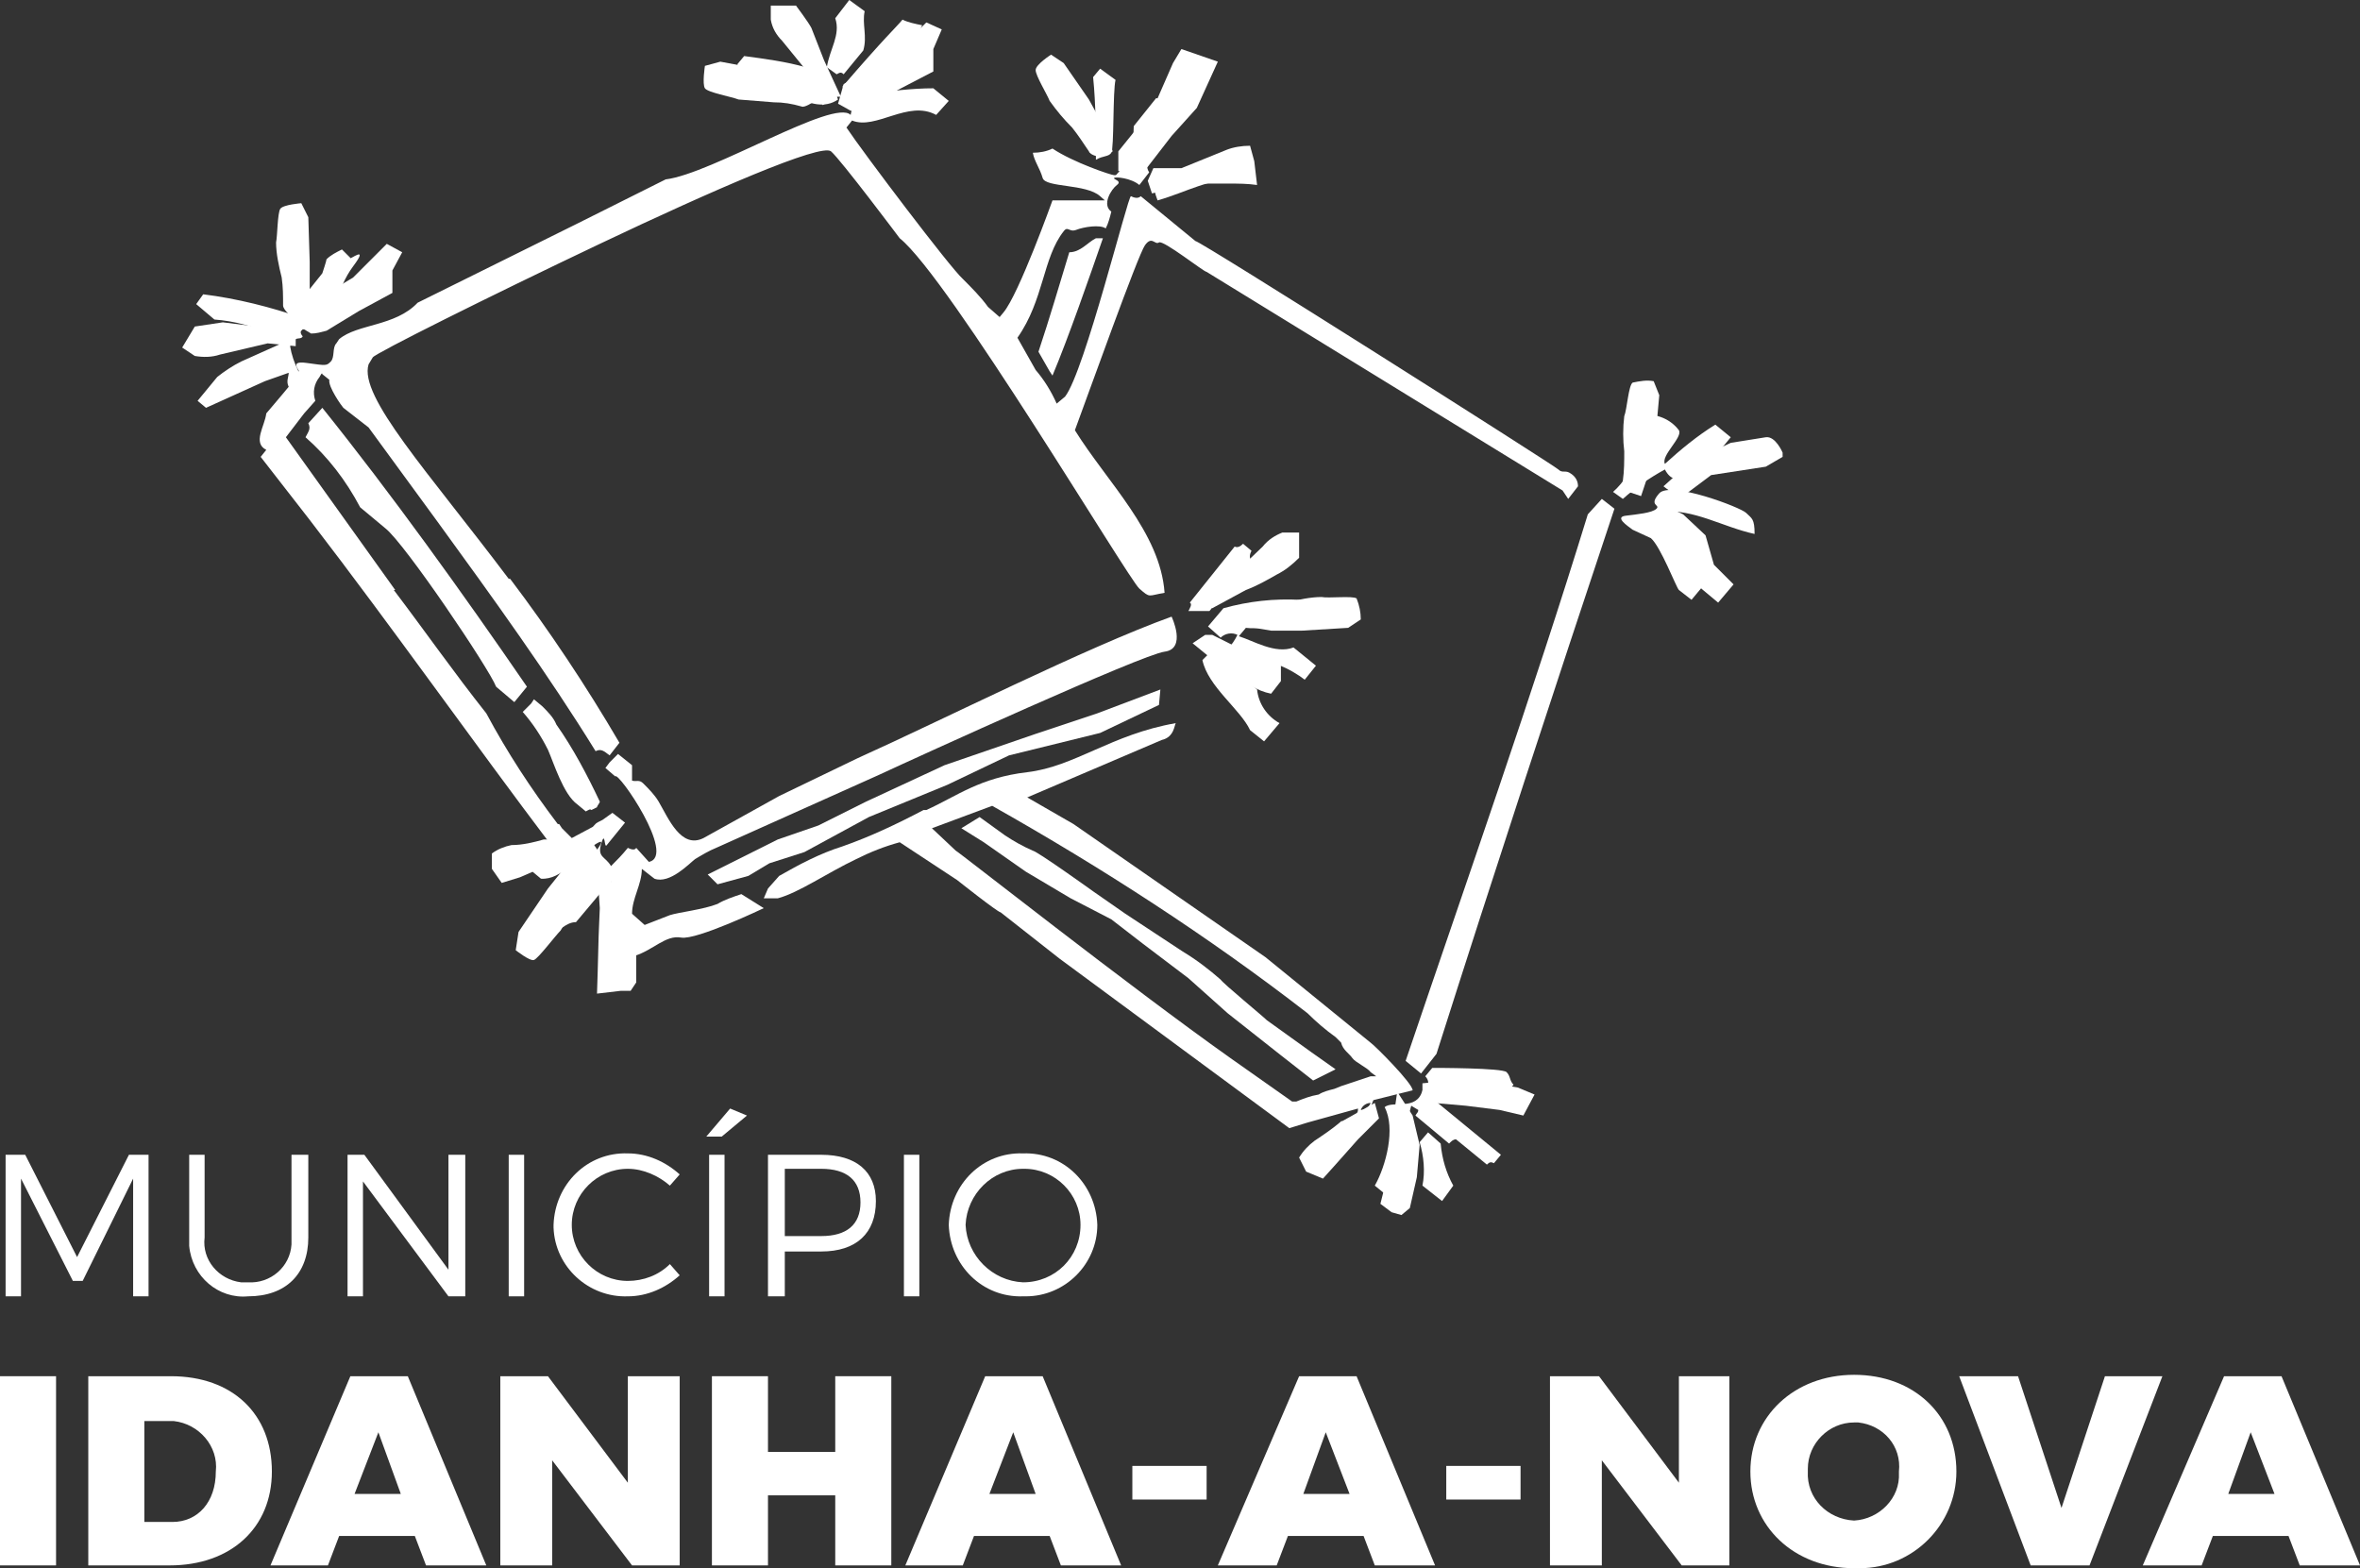 <?xml version="1.0" encoding="utf-8"?>
<!-- Generator: Adobe Illustrator 25.3.1, SVG Export Plug-In . SVG Version: 6.00 Build 0)  -->
<svg version="1.1" id="Camada_1" xmlns="http://www.w3.org/2000/svg" xmlns:xlink="http://www.w3.org/1999/xlink" x="0px" y="0px"
	 viewBox="0 0 168.4 111.9" style="enable-background:new 0 0 168.4 111.9;" xml:space="preserve">
<rect x="0" y="0" width="168.4" height="111.9" fill="#333333" stroke="none"/>
<style type="text/css">
	.st0{fill:#FFFFFF;}
	.st1{fill-rule:evenodd;clip-rule:evenodd;fill:#FFFFFF;}
</style>
<path class="st0" d="M1.8,82.4l3.7,7.3l3.7-7.3h1.4v10.1H9.5v-8.4l-3.6,7.3H5.2l-3.7-7.3v8.4H0.4V82.4H1.8z"/>
<path class="st0" d="M17.7,91.5c1.6,0.1,3-1.1,3.1-2.7c0-0.2,0-0.4,0-0.5v-5.9H22v5.9c0,2.6-1.6,4.2-4.3,4.2c-2.1,0.2-4-1.4-4.2-3.6
	c0-0.2,0-0.4,0-0.6v-5.9h1.1v5.9c-0.2,1.6,1,3,2.6,3.2C17.3,91.5,17.5,91.5,17.7,91.5z"/>
<path class="st0" d="M26,82.4l6,8.2v-8.2h1.2v10.1H32l-6.1-8.2v8.2h-1.1V82.4H26z"/>
<path class="st0" d="M37.4,82.4v10.1h-1.1V82.4H37.4z"/>
<path class="st0" d="M44.8,83.4c-2.2,0-4,1.8-4,4s1.8,4,4,4c1.1,0,2.2-0.4,3-1.2l0.7,0.8c-1,0.9-2.3,1.5-3.7,1.5
	c-2.8,0.1-5.2-2.1-5.3-4.9c0-0.1,0-0.1,0-0.2c0.1-2.9,2.4-5.2,5.3-5.1c0,0,0,0,0,0c1.4,0,2.7,0.6,3.7,1.5l-0.7,0.8
	C47,83.9,45.9,83.4,44.8,83.4z"/>
<path class="st0" d="M53.3,79.6l-1.8,1.5h-1.1l1.7-2L53.3,79.6z M51.7,82.4v10.1h-1.1V82.4H51.7z"/>
<path class="st0" d="M62.5,85.7c0,2.3-1.4,3.6-3.9,3.6H56v3.2h-1.2V82.4h3.8C61.1,82.4,62.5,83.6,62.5,85.7z M61.4,85.8
	c0-1.6-1-2.4-2.8-2.4H56v4.8h2.6C60.4,88.2,61.4,87.4,61.4,85.8z"/>
<path class="st0" d="M65.6,82.4v10.1h-1.1V82.4H65.6z"/>
<path class="st0" d="M78.3,87.4c0,2.8-2.3,5.1-5.1,5.1c-0.1,0-0.1,0-0.2,0c-2.9,0.1-5.2-2.2-5.3-5.1c0,0,0,0,0,0
	c0.1-2.9,2.4-5.2,5.3-5.1c0,0,0,0,0,0C75.9,82.2,78.2,84.5,78.3,87.4C78.3,87.4,78.3,87.4,78.3,87.4z M68.9,87.4
	c0.1,2.2,1.9,4,4.1,4.1c2.3,0,4.1-1.8,4.1-4.1c0-2.2-1.8-4-4-4c0,0-0.1,0-0.1,0C70.8,83.4,69,85.2,68.9,87.4z"/>
<path class="st0" d="M4,98.2v13.5H0V98.2H4z"/>
<path class="st0" d="M19.4,105c0,4-2.9,6.7-7.3,6.7H6.3V98.2h5.9C16.6,98.2,19.4,100.9,19.4,105z M15.4,105c0.2-1.8-1.2-3.4-3-3.6
	c-0.1,0-0.2,0-0.3,0h-1.8v7.2h2C14.1,108.6,15.4,107.2,15.4,105z"/>
<path class="st0" d="M29.6,109.6h-5.4l-0.8,2.1h-4.1L25,98.2h4.1l5.6,13.5h-4.3L29.6,109.6z M28.6,106.6l-1.6-4.4l-1.7,4.4H28.6z"/>
<path class="st0" d="M39.1,98.2l5.7,7.6v-7.6h3.7v13.5h-3.4l-5.7-7.5v7.5h-3.7V98.2H39.1z"/>
<path class="st0" d="M54.8,98.2v5.4h4.8v-5.4h4v13.5h-4v-5h-4.8v5h-4V98.2H54.8z"/>
<path class="st0" d="M74.9,109.6h-5.4l-0.8,2.1h-4.1l5.7-13.5h4.1l5.6,13.5h-4.3L74.9,109.6z M73.9,106.6l-1.6-4.4l-1.7,4.4H73.9z"
	/>
<path class="st0" d="M86.1,104.6v2.4h-5.3v-2.4H86.1z"/>
<path class="st0" d="M97.3,109.6h-5.4l-0.8,2.1h-4.2l5.8-13.5h4.1l5.6,13.5h-4.3L97.3,109.6z M96.3,106.6l-1.7-4.4l-1.6,4.4H96.3z"
	/>
<path class="st0" d="M108.5,104.6v2.4h-5.3v-2.4H108.5z"/>
<path class="st0" d="M114.1,98.2l5.7,7.6v-7.6h3.6v13.5H120l-5.7-7.5v7.5h-3.7V98.2H114.1z"/>
<path class="st0" d="M139.6,105c0,3.8-3.1,6.9-6.9,6.9c-0.1,0-0.3,0-0.4,0c-4.3,0-7.4-3-7.4-6.9s3.1-6.9,7.4-6.9
	S139.6,101,139.6,105z M129,105c-0.1,1.9,1.4,3.4,3.3,3.5c0,0,0,0,0,0c1.8-0.1,3.3-1.6,3.2-3.4c0,0,0-0.1,0-0.1
	c0.2-1.8-1.1-3.3-2.9-3.5c-0.1,0-0.2,0-0.3,0c-1.8,0-3.3,1.5-3.3,3.3C129,104.9,129,104.9,129,105z"/>
<path class="st0" d="M144,98.2l3.1,9.4l3.1-9.4h4.1l-5.2,13.5h-4.2l-5.1-13.5H144z"/>
<path class="st0" d="M163.3,109.6h-5.4l-0.8,2.1h-4.2l5.8-13.5h4.1l5.6,13.5h-4.3L163.3,109.6z M162.3,106.6l-1.7-4.4l-1.6,4.4
	H162.3z"/>
<path class="st0" d="M21.1,23.3h-2.8L15.9,23l-2,0.3L13,24.8l0.9,0.6c0.6,0.1,1.2,0.1,1.8-0.1l3.4-0.8l2,0.2V23.3z"/>
<path class="st0" d="M58,5.6l0.7,1.9l1-0.6H60l-1.2-2.6L57.9,2c-0.2-0.4-1.1-1.6-1.1-1.6H55v1c0.1,0.6,0.4,1.1,0.8,1.5L58,5.6z"/>
<path class="st0" d="M99.7,77.9l-0.4,2.8c0,0-0.1,2.4-0.2,2.8l-0.6,2.4l0.8,0.6l0.7,0.2l0.6-0.5l0.5-2.2l0.2-2.3l-0.5-2.1L99.7,77.9
	z"/>
<polygon class="st0" points="122.3,40.3 121.7,38.2 120.1,36.7 118.6,36 118,37.1 119.3,38.8 120.4,39.8 121.4,42 122.6,43 
	123.7,41.7 "/>
<polygon class="st0" points="78.5,52.3 82.7,50.3 82.8,49.2 78.3,50.9 73.8,52.4 67.4,54.6 61.8,57.2 58.4,58.9 55.5,59.9 
	50.5,62.4 51.2,63.1 53.4,62.5 54.9,61.6 57.4,60.8 62,58.3 67.6,56 72,53.9 "/>
<path class="st0" d="M90.4,72.8c-0.3-0.3-3.1-2.6-3.3-2.9c-0.8-0.7-1.7-1.4-2.7-2l-4.1-2.7L78,63.6c0,0-3.9-2.8-4.3-2.9
	c-0.7-0.3-1.4-0.7-2-1.1l-1.8-1.3l-1.3,0.8l1.6,1l3,2.1l3.2,1.9l2.9,1.5l2.2,1.7l3.3,2.5l2.8,2.5l3.8,3l2.3,1.8l1.6-0.8l-1.7-1.2
	L90.4,72.8z"/>
<path class="st0" d="M86.5,43.4l2.4-1.3c0.8-0.3,1.5-0.7,2.2-1.1c0.6-0.3,1.1-0.7,1.6-1.2V38h-1.2c-0.5,0.2-1,0.5-1.4,1l-2.5,2.4
	l-1.9,0.9l0.7,1L86.5,43.4z"/>
<path class="st0" d="M45,65.2l-1-1.9l-1.4-1.4l0.2,2.9c0,0-0.1,2.2-0.1,2.6s-0.1,3.5-0.1,3.5l1.7-0.2H45l0.4-0.6v-2.7L45,65.2z"/>
<path class="st0" d="M23,29.1l-1,1.1c0.2,0.4,0,0.6-0.2,1c1.6,1.4,2.9,3.1,3.9,5l1.8,1.5c1.4,1.1,7.4,10,7.9,11.3l1.3,1.1l0.9-1.1
	C33,42.3,27.9,35.2,23,29.1z"/>
<path class="st0" d="M42.8,57.2c-0.9-1.9-1.9-3.8-3.1-5.5c-0.2-0.5-0.6-0.9-1-1.3l-0.6-0.5l-0.2,0.3l-0.6,0.6
	c0.7,0.8,1.3,1.7,1.8,2.7c0.4,0.9,1.1,3.2,2.1,3.9l0.6,0.5l0,0c0.2-0.1,0.3-0.2,0.4-0.1l0.4-0.2C42.6,57.5,42.8,57.3,42.8,57.2z"/>
<path class="st0" d="M75.1,26.8c1.1-2.6,2.7-7.2,3.6-9.8h-0.5c-0.6,0.3-1.1,1-1.9,1c-0.7,2.3-1.4,4.7-2.2,7.1l0.8,1.4L75.1,26.8z"/>
<path class="st0" d="M82.2,13.8l3.1-0.7h2.4c0.7,0,1.3,0,2,0.1l-0.2-1.7l-0.3-1.1c-0.6,0-1.2,0.1-1.7,0.3L84.3,12h-2l-0.4,0.9
	L82.2,13.8z"/>
<path class="st1" d="M27.6,17.4l-2.4,2.4l-3.5,2.1l-0.5,1.3l1,0.6c0.4,0,0.7-0.1,1.1-0.2l2.3-1.4l2.4-1.3v-1.6l0.7-1.3L27.6,17.4z"
	/>
<path class="st1" d="M36.5,60.3c-0.5,0.1-1,0.3-1.4,0.6V62l0.7,1l1.3-0.4l2.3-1l1.5-0.5h0.3l0.2-0.2l0.2-1h-2.8
	C38.1,60.1,37.3,60.3,36.5,60.3z"/>
<path class="st1" d="M87.9,46l-1.4-0.7H86l-0.9,0.6l2.2,1.8c0.7,0.4,1.3,0.8,1.9,1.2c0.5,0.3,1,0.5,1.5,0.6l0.7-0.9v-1.4l-1.2-0.4
	L87.9,46z"/>
<path class="st1" d="M66.1,1.6L63.7,4l-3.5,2l-0.4,1.4l0.9,0.5c0.4,0.1,0.7,0,1.1-0.1l2.3-1.4l2.5-1.3V3.5l0.6-1.4L66.1,1.6z"/>
<path class="st1" d="M95.6,80.1c-0.6,0.5-1.2,0.9-1.8,1.3c-0.4,0.3-0.8,0.7-1.1,1.2l0.5,1l1.2,0.5l0.9-1l1.6-1.8l1.1-1.1l0.2-0.2
	l0.2-0.2l-0.3-1.1L95.6,80.1z"/>
<path class="st1" d="M127.2,32.3c0,0-0.5-1.2-1.2-1.1l-2.5,0.4l-2.8,1.3l-2,1.8c0,0,1.1,0.9,1.4,0.7l2-1.5l3.9-0.6l1.2-0.7V32.3z"/>
<path class="st1" d="M86.9,4.4l-2.6-0.9l-0.6,1l-1.4,3.2l-2.5,3.1v1.4l1.2,0.2c0.3-0.1,0.6-0.3,0.9-0.5l1.7-2.2l1.8-2L86.9,4.4z"/>
<path class="st1" d="M21.5,14.5c0,0-1.3,0.1-1.5,0.4s-0.2,1.9-0.3,2.4c0,0.8,0.2,1.7,0.4,2.5c0.1,0.7,0.1,1.3,0.1,2
	c0,0.3,0.6,0.8,0.6,0.8l0.9,0.2l0.4-1.9v-2.2L22,15.5L21.5,14.5z"/>
<path class="st1" d="M42.2,60l-1.5,1.4l-1.6,2L37,66.5l-0.2,1.3c0,0,1,0.8,1.3,0.7s1.5-1.7,1.9-2.1c0.5-0.8,1-1.7,1.4-2.6
	c0.4-0.7,0.8-1.3,1.3-1.9c0.2-0.2,0.1-1,0.1-1L42.2,60z"/>
<path class="st1" d="M118,27.2c-0.5-0.1-1,0-1.5,0.1c-0.3,0.2-0.4,1.9-0.6,2.4c-0.1,0.8-0.1,1.7,0,2.5c0,0.7,0,1.4-0.1,2.1
	c-0.1,0.2,0.4,0.8,0.4,0.8l0.9,0.3l0.6-1.8l0.4-2.1l0.3-3.3L118,27.2z"/>
<path class="st1" d="M94.3,42.6c-0.8,0-1.7,0.2-2.5,0.4c-0.7,0.1-1.3,0.2-2,0.2c-0.3-0.1-0.7,0.5-0.7,0.5l-0.2,1l1.8,0.3h2.2
	l3.3-0.2l0.9-0.6c0-0.5-0.1-1-0.3-1.5C96.5,42.5,94.8,42.7,94.3,42.6z"/>
<path class="st1" d="M54.6,5l-3.2-0.6l-1.1,0.3c0,0-0.2,1.3,0,1.6s1.9,0.6,2.4,0.8l2.5,0.2c0.7,0,1.3,0.1,2,0.3
	C57.4,7.7,58,7.3,58,7.3l0.4-1l-1.7-0.7L54.6,5z"/>
<path class="st1" d="M106.5,77.3l-1.8-0.2h-1.2l-2,0.2v1c0.2,0.3,0.5,0.4,0.8,0.4l2.3,0.2l2.4,0.3l1.7,0.4l0.8-1.5l-1.2-0.5
	L106.5,77.3z"/>
<path class="st1" d="M77.7,7.1l-1.8-2.6L75,3.9c0,0-1.1,0.7-1.1,1.1s0.8,1.7,1,2.2c0.5,0.7,1,1.3,1.6,1.9c0.4,0.5,0.8,1.1,1.2,1.7
	c0.1,0.3,0.8,0.4,0.8,0.4l0.9-0.4l-0.6-1.7L77.7,7.1z"/>
<path class="st0" d="M98.8,79c0.8,1.5,0.1,4.2-0.7,5.6l1.1,0.9l1.1-1.4c-0.3-1.7-0.1-3.5,0.4-5.2l0.5,0.3c0,0.2-0.1,0.2-0.2,0.4
	l2.4,2c0.2-0.2,0.3-0.3,0.5-0.3l2.2,1.8c0.2-0.2,0.3-0.2,0.5-0.1l0.5-0.6l-5.6-4.6C101.1,79.3,99.4,78.5,98.8,79z"/>
<path class="st0" d="M102.2,76.2l-0.5,0.6c0.2,0.2,0.3,0.5,0.1,0.7l0.5,0.4c1.4-0.4,3.8-0.9,5.2,0.1l0.5-0.6
	c-0.3-0.3-0.2-0.6-0.5-0.9S102.5,76.2,102.2,76.2z"/>
<path class="st0" d="M101.9,80.8l-0.6,0.7c0.3,1,0.4,2.1,0.2,3.1l1.4,1.1l0.8-1.1c-0.5-0.9-0.8-1.9-0.9-3L101.9,80.8z"/>
<path class="st0" d="M121.6,33.5l1.9-2.3l-1.1-0.9c-1.3,0.8-2.5,1.8-3.6,2.8c-0.3-0.6,1.3-1.9,1-2.4c-0.6-0.8-1.6-1.2-2.6-1.1
	c0.6,1.2-0.6,4.2-2.1,5.5l0.7,0.5c0.9-0.8,1.9-1.5,3-2.1C119.7,35.2,120.8,33,121.6,33.5z"/>
<path class="st0" d="M120.4,38.2c-1.6-1.3-1.9-1.5-1.9-1.7c2.4-0.2,4.4,1.1,6.7,1.6c0-1.1-0.2-1.1-0.6-1.5s-5.4-2.3-6.2-1.4
	s0.1,0.8-0.2,1.1s-1.4,0.4-2.2,0.5s0.1,0.7,0.5,1l1.3,0.6c0.7,0.6,1.8,3.5,2,3.7l0.9,0.7l1-1.2c-0.2-0.4,0-0.6,0.3-1
	C120.5,40.1,121.3,39,120.4,38.2z"/>
<path class="st0" d="M113.3,36.7c-3.9,12.7-8.7,26.3-13,39l1.1,0.9l1.1-1.4c4.1-12.9,8.4-26,12.7-38.9l-0.9-0.7L113.3,36.7z"/>
<path class="st0" d="M93.9,47.5l-1.6-1.3c-1.3,0.5-2.9-0.5-3.9-0.8l0.5-0.6c1.7,0.2,3.2-0.7,4.8-1.3l-0.9-0.7
	c-1.9-0.1-3.7,0.1-5.5,0.6l-1.1,1.3l0.9,0.8c0.3-0.3,0.8-0.4,1.2-0.2c-0.2,0.4-0.4,0.7-0.7,1l1.4,1.1c1.2-0.7,3.2,0.4,4.1,1.1
	L93.9,47.5z"/>
<path class="st0" d="M78.2,11.4c0.5-0.3,0.9-0.2,1.1-0.5s0.1-4.4,0.3-5.2l-1.1-0.8L78,5.5C78.2,7.5,78.2,9.5,78.2,11.4z"/>
<path class="st0" d="M86.3,43.6l3-3.6c-0.2-0.2-0.1-0.5,0-0.7l-0.6-0.5c-0.2,0.2-0.4,0.3-0.6,0.2l-3.2,4c0.2,0.1,0,0.4-0.1,0.6H86.3
	z"/>
<path class="st0" d="M86.4,46.5l-0.6,0.6c0.4,1.9,2.7,3.5,3.4,5l1,0.8l1.1-1.3c-0.9-0.5-1.5-1.4-1.6-2.4L86.4,46.5z"/>
<path class="st0" d="M100.8,77.8c0-0.5-2.7-3.2-3-3.4l-7.5-6.1l-13.7-9.5l-3.3-1.9l9.6-4.1c0.9-0.2,0.9-1.1,1-1.2
	c-4.6,0.8-7.2,3.1-10.6,3.5s-5,1.7-7.2,2.7h-0.2c-1.9,1-3.8,1.9-5.8,2.6c-1.6,0.5-3.1,1.3-4.5,2.1l-0.8,0.9l-0.3,0.7h1
	c1.5-0.4,3.5-1.8,5.6-2.8c1-0.5,2-0.9,3.1-1.2l4.1,2.7c0,0,2.9,2.3,3.1,2.3l4.2,3.3L92,80.5l1.3-0.4l3.6-1c0,0.2,0,0.3-0.3,0.6
	s-0.1,0.4-0.9,0.3l-1,1.2l-0.3,0.4l0.6,0.5l0.5-0.3c0.8-0.4,1.5-0.8,2.1-1.4c0.5-0.6-0.1-0.8,0.4-1.9L100.8,77.8z M97.1,79.2
	c0.1-0.3,0.4-0.5,0.7-0.5C97.7,79,97.4,79.2,97.1,79.2z M95.7,77.5l-0.5,0.2c-0.4,0.1-0.8,0.2-1.1,0.4c-0.6,0.1-1.1,0.3-1.6,0.5
	h-0.3l-4.4-3.1c-7.2-5.1-19.5-14.8-19.6-14.8l-1.7-1.6l4.3-1.6c7.8,4.4,15.4,9.3,22.5,14.8c0.6,0.6,1.3,1.2,2,1.7l0,0l0.4,0.4
	c0.1,0.5,0.6,0.8,0.8,1.1s1.1,0.7,1.3,1l0.4,0.3h-0.4L95.7,77.5z"/>
<path class="st0" d="M82.6,14.3c2.1-0.6,3.7-1.6,5.8-1.5l0.6-0.6l-1.1-0.9l-5.6,1.5C82.3,13.3,82.4,13.8,82.6,14.3z"/>
<path class="st0" d="M59.7,5.3c0.2-0.1,0.3-0.2,0.5,0l1.4-1.7c0.3-1-0.1-1.9,0.1-2.8L60.6,0l-1,1.3C60,2.5,59.2,3.5,59,4.8L59.7,5.3
	z"/>
<path class="st0" d="M59.8,7.1c-0.1-0.2-0.1-0.3,0-0.5l-2.3-1.8c-1.4-0.4-2.9-0.6-4.4-0.8l-0.5,0.6l0.9,0.7
	C55.5,5.8,57.9,8.4,59.8,7.1z"/>
<path class="st0" d="M51.2,64.5L51.2,64.5c-1,0.4-2.8,0.6-3.4,0.8l0,0L46,66l-0.9-0.8c0-1.1,0.7-2.1,0.7-3.2l0.9,0.7
	c1.1,0.4,2.5-1.1,2.9-1.4c0.5-0.3,1-0.6,1.5-0.8l5.8-2.6l5.8-2.6c2.8-1.3,18.8-8.6,20.4-8.8s0.5-2.5,0.5-2.5
	c-6.1,2.2-16.4,7.4-22.4,10.1l-5.6,2.7l-5.4,3c-1.6,0.8-2.5-1.4-3.2-2.6c-0.3-0.5-0.7-0.9-1.1-1.3c-0.3-0.3-0.5-0.1-0.8-0.2v-1.1
	l-1-0.8l-0.6,0.6l-0.3,0.4l0.7,0.6c0.2-0.4,4.4,5.7,2.4,6.1l-0.9-1c-0.1,0.2-0.4,0.1-0.6,0c-0.4,0.5-0.8,0.9-1.2,1.3
	c-0.4-0.7-1-0.6-0.7-1.6s0.2,0.4,0.4,0.1l1.3-1.6L43.7,58L43,58.5c-0.6,0.3-0.4,0.2-0.7,0.5l-1.5,0.8l-0.7-0.7l-0.2-0.3h-0.1
	c-1.9-2.5-3.6-5.1-5.1-7.9c-2.3-2.9-4.4-5.9-6.6-8.8h0.1l-7.8-10.9l1.3-1.7l0.8-0.9c-0.2-0.6-0.1-1.2,0.3-1.7
	c0.2-0.4,0.2-0.2,0.2-0.2l0.5,0.4c-0.1,0.5,0.9,1.9,1,2l1.8,1.4l4.9,6.7c4,5.5,7.9,10.9,11.3,16.4l0,0c0.4-0.2,0.6,0,1,0.3l0.7-0.9
	c-2.4-4.1-5-8-7.8-11.7h-0.1c-5.8-7.7-10.7-13-10-15.3l0.3-0.5c0.2-0.3,8.2-4.3,16.2-8.1s15.8-7.2,16.5-6.6s4.9,6.2,4.9,6.2
	c3.5,2.8,16.3,24.3,17.1,25s0.6,0.5,1.8,0.3c-0.3-4.3-4.1-7.9-6.4-11.6c1-2.7,4.5-12.5,5-13.2s0.7,0,1-0.2s3.2,2.1,3.4,2.1L111.5,35
	l0.4,0.6l0.7-0.9c0-0.4-0.2-0.7-0.5-0.9c-0.4-0.3-0.6,0-0.9-0.3S85.5,17.1,85.3,17.2L81.4,14c-0.2,0.2-0.5,0.1-0.7,0
	S77.4,26.5,76,28.3l-0.6,0.5c-0.4-0.9-0.9-1.7-1.5-2.4l-1.3-2.3c1.9-2.7,1.8-5.7,3.3-7.6c0.3-0.4,0.4,0.1,0.9-0.1s1.7-0.4,2.1-0.1
	c0.2-0.4,0.3-0.8,0.4-1.2c-0.7-0.5,0-1.6,0.4-1.9s-0.3-0.4-0.2-0.5s1.2,0,1.8,0.5l0.7-0.9c-0.5-0.8,0.6-0.8,0.3-1.8l1.8-2.2
	c-0.1-0.4-0.2-0.7-0.5-1L82.5,7l-1.6,2c0,1.1-0.3,2.3-1,3.2c-0.3,0.3-0.2,0.3-0.4,0.3s-2.9-0.9-4.4-1.9c-0.4,0.2-0.9,0.3-1.4,0.3
	c0.1,0.6,0.5,1.1,0.7,1.8s3.1,0.4,4.1,1.3s0.3,0.2,0.3,0.3h-3.7c0,0-2.4,6.7-3.5,8s-0.1,0.2-0.3,0.3l-0.8-0.7
	c-0.5-0.7-1.2-1.4-1.8-2c-0.9-0.8-7.1-9-8.3-10.8l0.4-0.5c1.7,0.7,4-1.5,6-0.4l0.9-1l-1.1-0.9c-1.5,0-3.1,0.2-4.6,0.4l1.7-2.1
	c0.1-0.2,0.3,0.1,0.6-0.3l1.5-1.8c-0.2-0.2-0.1-0.5,0-0.7c-0.5-0.1-1-0.2-1.4-0.4c-0.5,0.6-1.2,1.2-4.3,4.8c1.4,0.5,0.7,1.3,0.6,2
	c-1.2-1.2-9.9,4.2-13.2,4.6L41.1,16l-11.3,5.6c-1.6,1.7-4.3,1.5-5.6,2.6L24,24.5c-0.3,0.3-0.1,1-0.4,1.3s-0.3,0.3-1.7,0.1
	s-0.4,0.6-0.6,0.6c-0.3-0.6-0.5-1.2-0.6-1.8l0.4-0.5c0.2-0.1,0.4,0,0.5-0.2c-0.1-0.1-0.2-0.3-0.1-0.4c0,0,0.1-0.1,0.1-0.1
	c0.5,0,1-0.1,1.5-0.2l0.4-0.2c0.3-0.4,0.5-2.5,1.7-4.1s-0.3-0.4-0.2-0.6l-0.6-0.6c-0.4,0.2-0.8,0.4-1.1,0.7c0,0.1-0.3,1-0.3,1
	l-1.6,2c0.2,0.2,0.3,0.4,0.3,0.7c0,0.2,0,0.4-0.1,0.5c-2.3-0.8-4.7-1.4-7.1-1.7L14,21.7l1.3,1.1c1.4,0.1,2.9,0.5,4.2,1.1l0.6,0.6
	l-2.9,1.3c-0.6,0.3-1.2,0.7-1.7,1.1l-1.4,1.7l0.6,0.5l4.2-1.9l1.7-0.6c0,0.3-0.2,0.6,0,1l-0.5,0.6L19,29.5c-0.1,0.9-1,2.1,0,2.6
	l-0.4,0.5l3.5,4.5c6,7.8,11.7,15.9,17.3,23.3c-0.7,0.4-0.6-0.2-1,0.4s-0.1,0.9-0.4,1.4l0.6,0.5c1.5,0.1,2.6-1.6,3.8-2.4s0,0.6-1.1,2
	s-1.2,2.3-1.7,3.5l0.5,0.4c0.3-0.2,0.6-0.4,1-0.4c2.2-2.6,2.3-2.8,2.5-2.9c-0.3,1.9,0.3,3.9,1.7,5.3c1.3-0.4,2.2-1.5,3.3-1.3
	s5.9-2.1,5.9-2.1l-1.6-1C52.3,64,51.7,64.2,51.2,64.5z M21.5,22.8l0.2,0.2C21.6,23.2,21.3,23,21.5,22.8z"/>
</svg>
